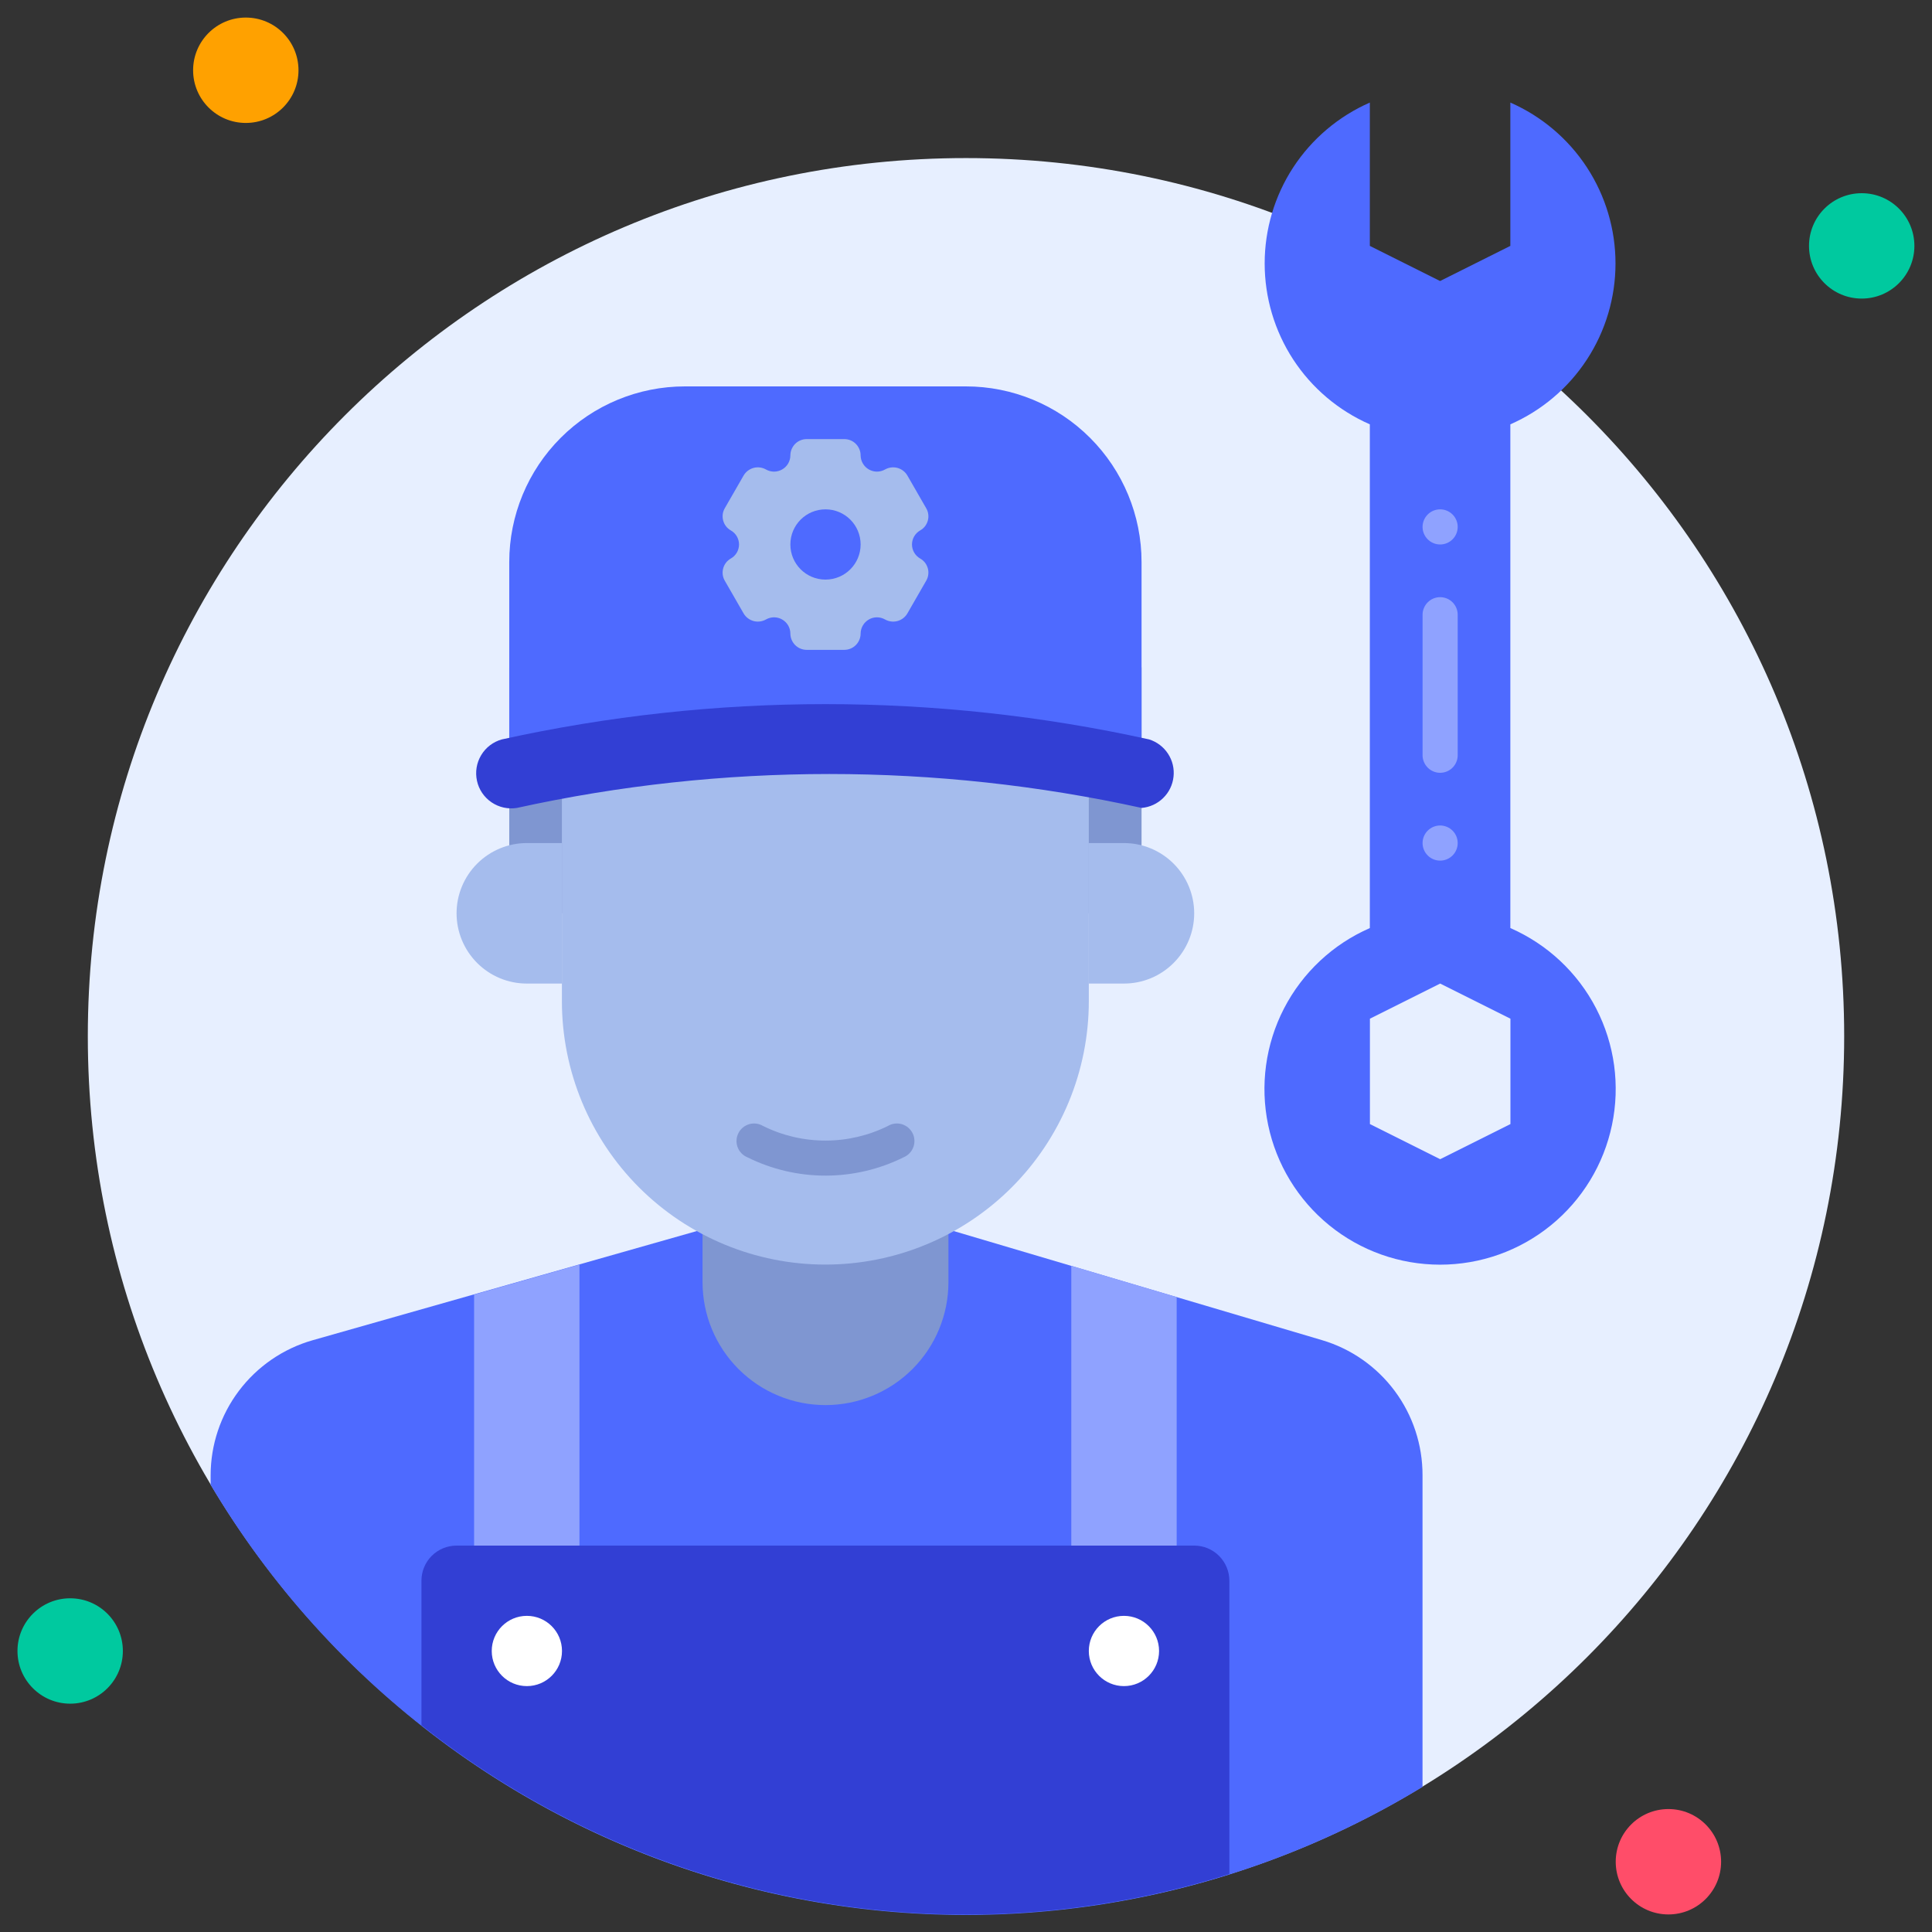 <svg width="44" height="44" viewBox="0 0 44 44" fill="none" xmlns="http://www.w3.org/2000/svg">
<rect x="0" y="0" width="44" height="44" fill="#333333" stroke="none"/>
<g clip-path="url(#clip0_83_5845)">
<path d="M22 43.6C33.046 43.6 42 34.646 42 23.6C42 12.554 33.046 3.6 22 3.6C10.954 3.6 2 12.554 2 23.6C2 34.646 10.954 43.6 22 43.6Z" fill="#E7EFFF"/>
<path d="M5.598 2.8C6.261 2.8 6.798 2.263 6.798 1.6C6.798 0.937 6.261 0.4 5.598 0.4C4.936 0.4 4.398 0.937 4.398 1.6C4.398 2.263 4.936 2.8 5.598 2.8Z" fill="#FFA100"/>
<path d="M42.399 6.8C43.062 6.8 43.599 6.263 43.599 5.6C43.599 4.937 43.062 4.4 42.399 4.4C41.736 4.4 41.199 4.937 41.199 5.6C41.199 6.263 41.736 6.8 42.399 6.8Z" fill="#00C99F"/>
<path d="M37.997 43.6C38.66 43.6 39.197 43.063 39.197 42.4C39.197 41.737 38.66 41.2 37.997 41.2C37.334 41.2 36.797 41.737 36.797 42.4C36.797 43.063 37.334 43.6 37.997 43.6Z" fill="#FF4D69"/>
<path d="M1.598 38.8C2.261 38.8 2.798 38.263 2.798 37.6C2.798 36.937 2.261 36.4 1.598 36.4C0.936 36.4 0.398 36.937 0.398 37.6C0.398 38.263 0.936 38.8 1.598 38.8Z" fill="#00C99F"/>
<path d="M32.397 33.6V40.696C30.137 42.072 27.627 42.985 25.011 43.384C22.396 43.782 19.727 43.658 17.16 43.018C14.594 42.378 12.179 41.235 10.057 39.656C7.934 38.076 6.147 36.091 4.797 33.816V33.6C4.797 32.905 5.023 32.229 5.442 31.674C5.861 31.119 6.449 30.715 7.117 30.524L15.997 28H21.597L30.105 30.52C30.769 30.716 31.351 31.123 31.764 31.678C32.177 32.233 32.399 32.908 32.397 33.6Z" fill="#4E6AFF"/>
<path d="M18.8 32C18.057 32 17.345 31.705 16.82 31.18C16.295 30.655 16 29.943 16 29.2V28H21.6V29.2C21.6 29.943 21.305 30.655 20.78 31.18C20.255 31.705 19.543 32 18.8 32Z" fill="#7F96D1"/>
<path d="M11.598 15.2H25.998V20.8H11.598V15.2Z" fill="#7F96D1"/>
<path d="M18.797 28.8C17.206 28.8 15.68 28.168 14.554 27.043C13.429 25.917 12.797 24.391 12.797 22.8V16H24.797V22.8C24.797 24.391 24.165 25.917 23.04 27.043C21.914 28.168 20.388 28.8 18.797 28.8Z" fill="#A5BCED"/>
<path d="M25.998 17.6L18.798 16.8L11.598 17.6V12.8C11.598 11.739 12.019 10.722 12.769 9.972C13.519 9.221 14.537 8.8 15.598 8.8H21.998C23.058 8.8 24.076 9.221 24.826 9.972C25.576 10.722 25.998 11.739 25.998 12.8V17.6Z" fill="#4E6AFF"/>
<path d="M26 18.4C21.313 17.37 16.459 17.37 11.772 18.4C11.57 18.433 11.364 18.387 11.194 18.272C11.025 18.157 10.906 17.982 10.863 17.783C10.819 17.583 10.853 17.374 10.958 17.199C11.063 17.023 11.231 16.895 11.428 16.84C16.284 15.768 21.316 15.768 26.172 16.84C26.349 16.896 26.5 17.011 26.601 17.166C26.703 17.321 26.747 17.507 26.726 17.691C26.706 17.875 26.623 18.046 26.49 18.175C26.358 18.305 26.184 18.384 26 18.4Z" fill="#323FD4"/>
<path d="M12.798 22.4H11.998C11.574 22.4 11.167 22.232 10.867 21.931C10.567 21.631 10.398 21.224 10.398 20.8C10.398 20.376 10.567 19.969 10.867 19.669C11.167 19.369 11.574 19.2 11.998 19.2H12.798V22.4Z" fill="#A5BCED"/>
<path d="M24.797 22.4H25.597C26.021 22.4 26.428 22.232 26.728 21.931C27.028 21.631 27.197 21.224 27.197 20.8C27.197 20.376 27.028 19.969 26.728 19.669C26.428 19.369 26.021 19.2 25.597 19.2H24.797V22.4Z" fill="#A5BCED"/>
<path d="M13.197 28.8V35.2H10.797V29.484L13.197 28.8Z" fill="#8FA2FF"/>
<path d="M26.798 29.54V35.2H24.398V28.828L26.798 29.54Z" fill="#8FA2FF"/>
<path d="M27.998 36V42.68C24.887 43.658 21.584 43.861 18.377 43.27C15.17 42.68 12.156 41.314 9.598 39.292V36C9.598 35.788 9.682 35.584 9.832 35.434C9.982 35.284 10.185 35.2 10.398 35.2H27.198C27.41 35.2 27.613 35.284 27.763 35.434C27.913 35.584 27.998 35.788 27.998 36Z" fill="#323FD4"/>
<path d="M11.999 38.4C12.441 38.4 12.799 38.042 12.799 37.6C12.799 37.158 12.441 36.8 11.999 36.8C11.557 36.8 11.199 37.158 11.199 37.6C11.199 38.042 11.557 38.4 11.999 38.4Z" fill="white"/>
<path d="M25.597 38.4C26.039 38.4 26.397 38.042 26.397 37.6C26.397 37.158 26.039 36.8 25.597 36.8C25.155 36.8 24.797 37.158 24.797 37.6C24.797 38.042 25.155 38.4 25.597 38.4Z" fill="white"/>
<path d="M34.397 21.136V9.664C35.109 9.352 35.715 8.84 36.14 8.189C36.566 7.538 36.792 6.777 36.792 6C36.792 5.223 36.566 4.462 36.14 3.811C35.715 3.161 35.109 2.648 34.397 2.336V5.6L32.797 6.4L31.197 5.6V2.336C30.485 2.648 29.879 3.161 29.453 3.811C29.028 4.462 28.802 5.223 28.802 6C28.802 6.777 29.028 7.538 29.453 8.189C29.879 8.84 30.485 9.352 31.197 9.664V21.136C30.355 21.504 29.665 22.15 29.243 22.966C28.821 23.783 28.694 24.72 28.881 25.619C29.069 26.519 29.561 27.326 30.274 27.906C30.987 28.486 31.878 28.802 32.797 28.802C33.716 28.802 34.607 28.486 35.32 27.906C36.033 27.326 36.525 26.519 36.712 25.619C36.9 24.72 36.773 23.783 36.351 22.966C35.929 22.15 35.239 21.504 34.397 21.136Z" fill="#4E6AFF"/>
<path d="M34.399 23.2V25.6L32.799 26.4L31.199 25.6V23.2L32.799 22.4L34.399 23.2Z" fill="#E7EFFF"/>
<path d="M17.02 26.356C16.969 26.335 16.923 26.303 16.885 26.264C16.847 26.224 16.817 26.177 16.798 26.125C16.779 26.074 16.771 26.019 16.774 25.964C16.777 25.909 16.792 25.855 16.817 25.806C16.841 25.757 16.876 25.714 16.918 25.679C16.961 25.644 17.01 25.618 17.063 25.602C17.116 25.587 17.171 25.583 17.226 25.59C17.28 25.597 17.332 25.616 17.38 25.644C17.821 25.863 18.307 25.976 18.8 25.976C19.292 25.976 19.778 25.863 20.22 25.644C20.267 25.616 20.319 25.597 20.374 25.59C20.428 25.583 20.484 25.587 20.537 25.602C20.59 25.618 20.639 25.644 20.681 25.679C20.723 25.714 20.758 25.757 20.783 25.806C20.808 25.855 20.822 25.909 20.825 25.964C20.828 26.019 20.82 26.074 20.801 26.125C20.782 26.177 20.753 26.224 20.714 26.264C20.676 26.303 20.63 26.335 20.58 26.356C20.027 26.631 19.417 26.774 18.8 26.774C18.182 26.774 17.573 26.631 17.02 26.356Z" fill="#7F96D1"/>
<path d="M21.092 11.572L20.664 10.828C20.614 10.743 20.533 10.682 20.438 10.656C20.343 10.631 20.242 10.644 20.156 10.692C20.1 10.724 20.036 10.741 19.971 10.741C19.907 10.741 19.843 10.723 19.787 10.691C19.731 10.659 19.684 10.612 19.651 10.556C19.618 10.5 19.601 10.437 19.6 10.372C19.6 10.273 19.561 10.179 19.491 10.109C19.422 10.039 19.327 10 19.228 10H18.372C18.274 10 18.179 10.039 18.109 10.109C18.04 10.179 18 10.273 18 10.372C18 10.437 17.982 10.5 17.95 10.556C17.917 10.612 17.87 10.659 17.814 10.691C17.758 10.723 17.694 10.741 17.629 10.741C17.564 10.741 17.501 10.724 17.444 10.692C17.359 10.644 17.258 10.631 17.163 10.656C17.068 10.682 16.986 10.743 16.936 10.828L16.508 11.572C16.483 11.614 16.467 11.661 16.46 11.709C16.454 11.758 16.457 11.807 16.47 11.855C16.482 11.902 16.504 11.946 16.534 11.985C16.564 12.024 16.602 12.056 16.644 12.08C16.701 12.112 16.748 12.159 16.781 12.215C16.813 12.271 16.831 12.335 16.831 12.4C16.831 12.465 16.813 12.529 16.781 12.585C16.748 12.641 16.701 12.688 16.644 12.72C16.602 12.744 16.564 12.776 16.534 12.815C16.504 12.854 16.482 12.898 16.47 12.945C16.457 12.993 16.454 13.042 16.46 13.091C16.467 13.139 16.483 13.186 16.508 13.228L16.936 13.972C16.986 14.057 17.068 14.118 17.163 14.144C17.258 14.169 17.359 14.156 17.444 14.108C17.501 14.076 17.564 14.059 17.629 14.059C17.694 14.059 17.758 14.076 17.814 14.109C17.87 14.141 17.917 14.188 17.95 14.244C17.982 14.3 18 14.363 18 14.428C18 14.527 18.04 14.621 18.109 14.691C18.179 14.761 18.274 14.8 18.372 14.8H19.228C19.327 14.8 19.422 14.761 19.491 14.691C19.561 14.621 19.6 14.527 19.6 14.428C19.601 14.363 19.618 14.3 19.651 14.244C19.684 14.188 19.731 14.141 19.787 14.109C19.843 14.076 19.907 14.059 19.971 14.059C20.036 14.059 20.1 14.076 20.156 14.108C20.242 14.156 20.343 14.169 20.438 14.144C20.533 14.118 20.614 14.057 20.664 13.972L21.092 13.228C21.117 13.186 21.134 13.139 21.14 13.091C21.147 13.042 21.144 12.993 21.131 12.945C21.118 12.898 21.096 12.854 21.067 12.815C21.036 12.776 20.999 12.744 20.956 12.72C20.9 12.688 20.853 12.641 20.82 12.585C20.787 12.529 20.77 12.465 20.77 12.4C20.77 12.335 20.787 12.271 20.82 12.215C20.853 12.159 20.9 12.112 20.956 12.08C20.999 12.056 21.036 12.024 21.067 11.985C21.096 11.946 21.118 11.902 21.131 11.855C21.144 11.807 21.147 11.758 21.14 11.709C21.134 11.661 21.117 11.614 21.092 11.572Z" fill="#A5BCED"/>
<path d="M18.8 13.2C19.242 13.2 19.6 12.842 19.6 12.4C19.6 11.958 19.242 11.6 18.8 11.6C18.358 11.6 18 11.958 18 12.4C18 12.842 18.358 13.2 18.8 13.2Z" fill="#4E6AFF"/>
<path d="M32.798 17.6C32.692 17.6 32.591 17.558 32.516 17.483C32.441 17.408 32.398 17.306 32.398 17.2V14C32.398 13.894 32.441 13.792 32.516 13.717C32.591 13.642 32.692 13.6 32.798 13.6C32.904 13.6 33.006 13.642 33.081 13.717C33.156 13.792 33.198 13.894 33.198 14V17.2C33.198 17.306 33.156 17.408 33.081 17.483C33.006 17.558 32.904 17.6 32.798 17.6Z" fill="#8FA2FF"/>
<path d="M32.798 12.4C33.019 12.4 33.198 12.221 33.198 12C33.198 11.779 33.019 11.6 32.798 11.6C32.578 11.6 32.398 11.779 32.398 12C32.398 12.221 32.578 12.4 32.798 12.4Z" fill="#8FA2FF"/>
<path d="M32.798 19.6C33.019 19.6 33.198 19.421 33.198 19.2C33.198 18.979 33.019 18.8 32.798 18.8C32.578 18.8 32.398 18.979 32.398 19.2C32.398 19.421 32.578 19.6 32.798 19.6Z" fill="#8FA2FF"/>
</g>
<defs>
<clipPath id="clip0_83_5845">
<rect width="44" height="44" fill="white"/>
</clipPath>
</defs>
</svg>
